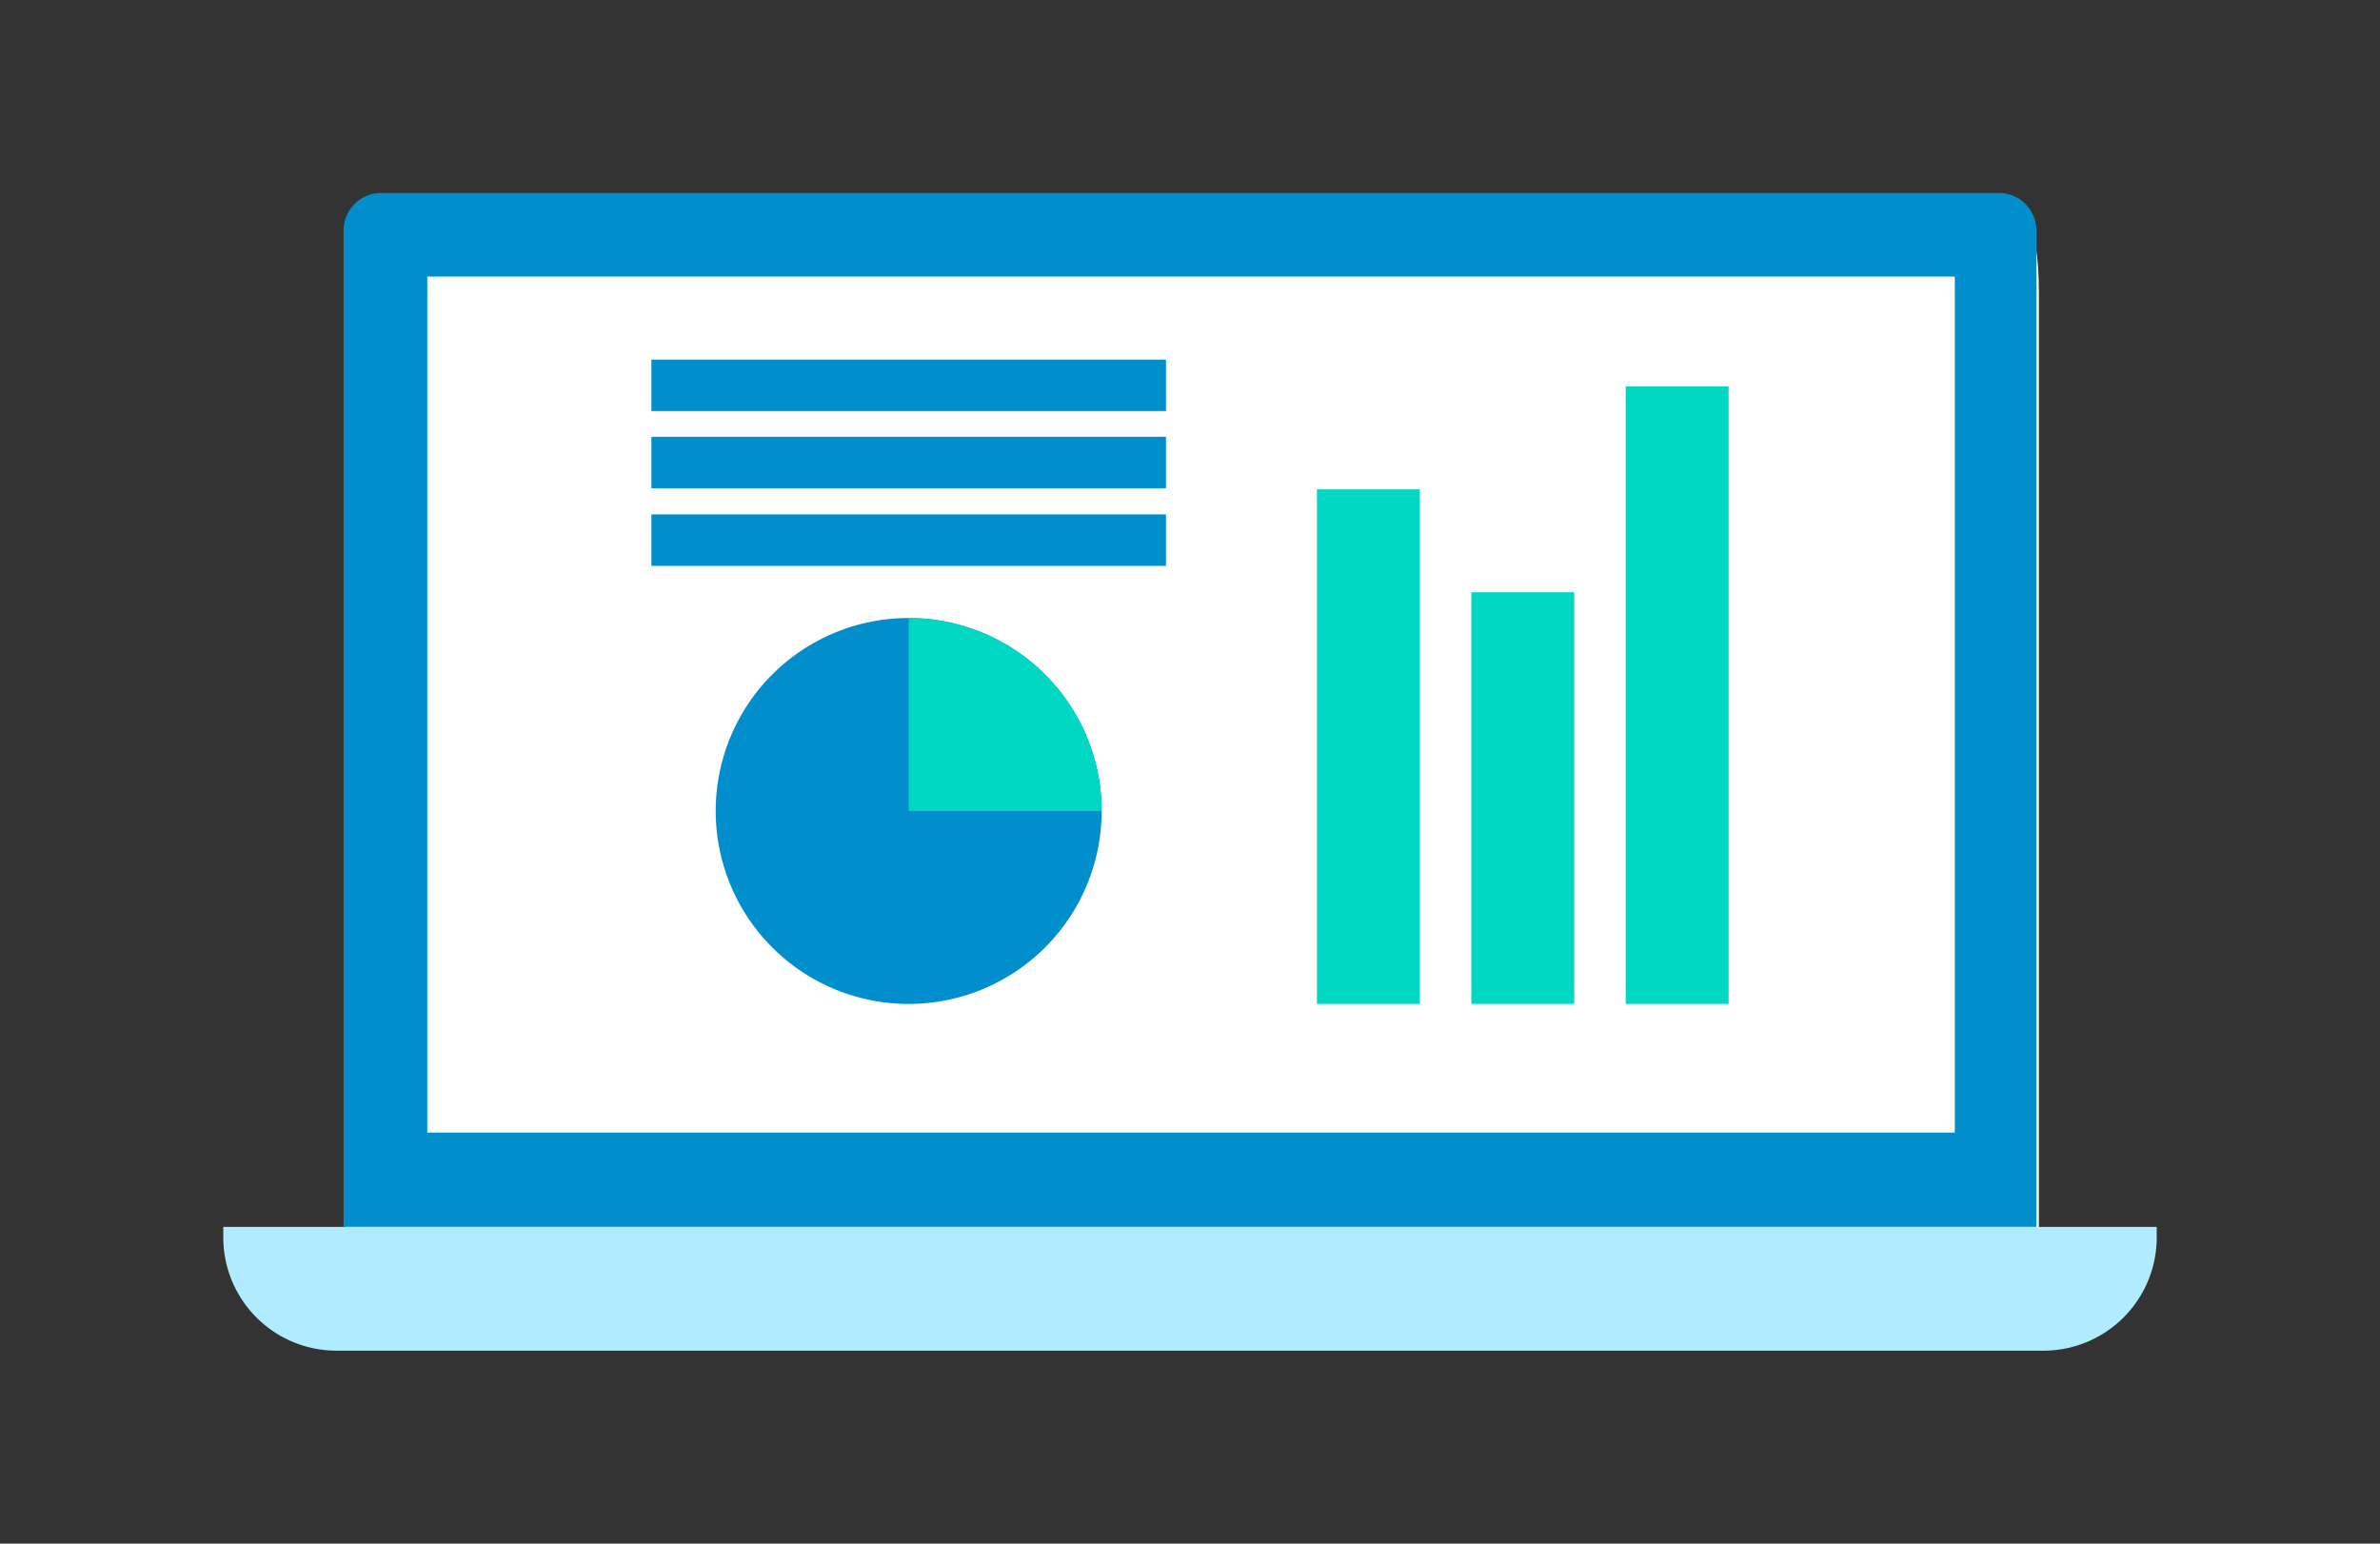 <svg id="グループ_1741" data-name="グループ 1741" xmlns="http://www.w3.org/2000/svg" xmlns:xlink="http://www.w3.org/1999/xlink" width="185" height="120" viewBox="0 0 185 120">
  <rect x="0" y="0" width="185" height="120" fill="#333333" stroke="none"/>
  <defs>
    <clipPath id="clip-path">
      <rect id="長方形_2713" data-name="長方形 2713" width="185" height="120" fill="none"/>
    </clipPath>
  </defs>
  <g id="グループ_1740" data-name="グループ 1740" clip-path="url(#clip-path)">
    <g id="グループ_1739" data-name="グループ 1739">
      <g id="グループ_1738" data-name="グループ 1738" clip-path="url(#clip-path)">
        <g id="グループ_1737" data-name="グループ 1737" opacity="0">
          <g id="グループ_1736" data-name="グループ 1736">
            <g id="グループ_1735" data-name="グループ 1735" clip-path="url(#clip-path)">
              <rect id="長方形_2704" data-name="長方形 2704" width="185" height="120" fill="#32375d"/>
            </g>
          </g>
        </g>
        <path id="パス_4260" data-name="パス 4260" d="M26.9,99.93v-77.2c0-5.862,1.457-7.319,3.253-7.319H155.232c1.8,0,3.253,1.452,3.253,7.319v77.2Z" fill="#fff"/>
        <path id="パス_4261" data-name="パス 4261" d="M151.95,88.047H33.213V21.5H151.95ZM155.378,15H29.621a2.913,2.913,0,0,0-2.913,2.913V95.376H158.291V17.913A2.913,2.913,0,0,0,155.378,15h0Z" fill="#008ecc"/>
        <path id="パス_4262" data-name="パス 4262" d="M17.356,95.378H167.644v.814A8.808,8.808,0,0,1,158.837,105H26.164a8.808,8.808,0,0,1-8.808-8.808Z" fill="#b0ebff"/>
        <path id="パス_4263" data-name="パス 4263" d="M85.633,63.044a15,15,0,1,1-15-15,15,15,0,0,1,15,15" fill="#008ecc"/>
        <path id="パス_4264" data-name="パス 4264" d="M70.633,63.044h15a15,15,0,0,0-15-15Z" fill="#00d8c3"/>
        <rect id="長方形_2706" data-name="長方形 2706" width="8" height="32" transform="translate(114.367 46.042)" fill="#00d8c3"/>
        <rect id="長方形_2707" data-name="長方形 2707" width="8" height="40" transform="translate(102.366 38.042)" fill="#00d8c3"/>
        <rect id="長方形_2708" data-name="長方形 2708" width="8" height="48" transform="translate(126.367 30.042)" fill="#00d8c3"/>
        <rect id="長方形_2709" data-name="長方形 2709" width="40" height="4" transform="translate(50.633 27.955)" fill="#008ecc"/>
        <rect id="長方形_2710" data-name="長方形 2710" width="40" height="4" transform="translate(50.633 33.955)" fill="#008ecc"/>
        <rect id="長方形_2711" data-name="長方形 2711" width="40" height="4" transform="translate(50.633 39.991)" fill="#008ecc"/>
      </g>
    </g>
  </g>
</svg>
